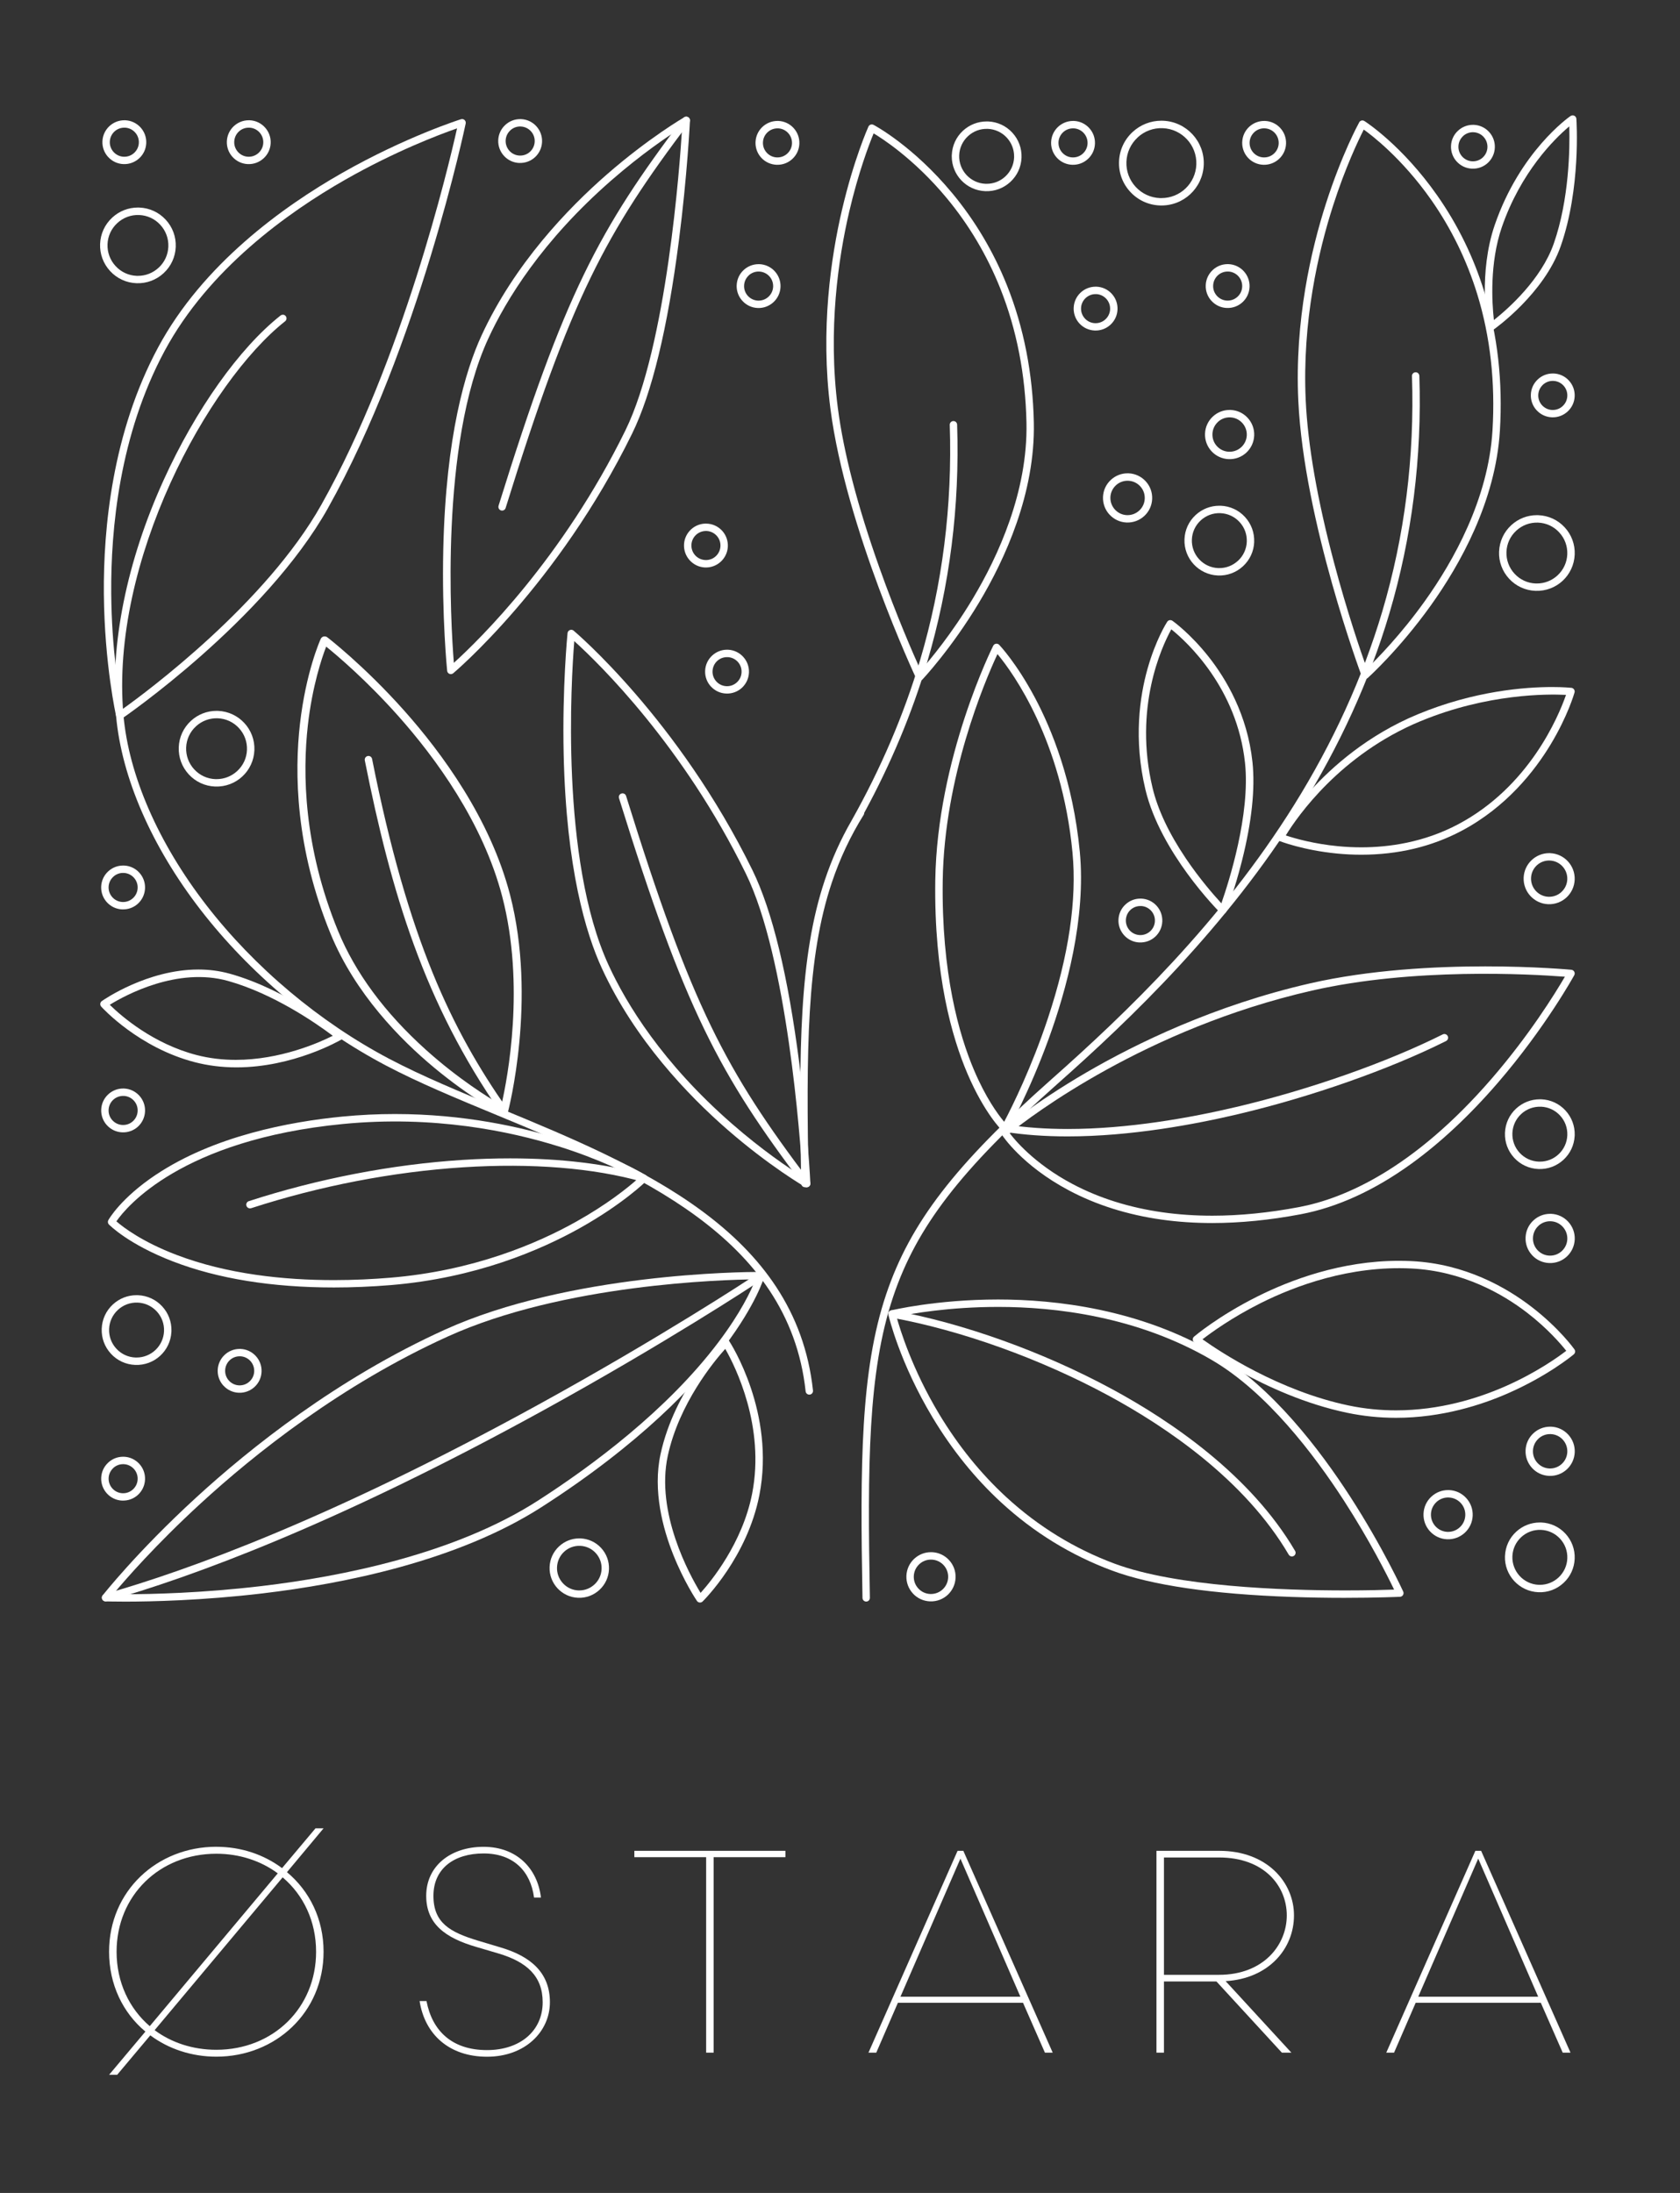 <svg viewBox="0 0 595.28 776.95" version="1.1" xmlns="http://www.w3.org/2000/svg" id="Ebene_1">
  
  <rect x="0" y="0" width="595.28" height="776.95" fill="#333333" stroke="none"/>
  
  <defs>
    <style>
      .st0 {
        fill: #fff;
      }
    </style>
  </defs>
  <g>
    <path d="M76.65,654.3c8.79,0,16.86,2.76,23.29,7.56l11.85-14.1h2.86l-12.97,15.53c7.97,6.64,12.97,16.55,12.97,28.19,0,21.55-17.06,37.18-38,37.18-8.79,0-16.96-2.76-23.39-7.56l-11.75,13.99h-2.86l12.87-15.32c-7.97-6.64-12.87-16.65-12.87-28.3,0-21.55,17.06-37.18,38-37.18ZM41.31,691.49c0,10.83,4.49,20.12,11.75,26.36l45.36-54.14c-5.92-4.39-13.48-6.95-21.76-6.95-20.12,0-35.35,14.81-35.35,34.73ZM100.15,665.13l-45.36,54.14c5.92,4.39,13.48,6.95,21.86,6.95,20.12,0,35.35-14.81,35.35-34.73,0-10.83-4.49-20.12-11.85-26.36Z" class="st0"></path>
    <path d="M151.12,708.96c2.04,10.62,9.09,17.37,21.45,17.37,11.65,0,19.72-6.74,19.72-16.96,0-9.3-5.72-14.3-15.63-17.26l-7.97-2.35c-10.83-3.17-17.67-8.07-17.67-18.08,0-10.52,8.58-17.37,20.33-17.37s19.1,7.66,20.33,17.98h-2.45c-1.23-9.4-7.36-15.63-17.88-15.63s-17.77,5.41-17.77,15.02,5.92,12.87,15.63,15.83l8.17,2.45c10.73,3.17,17.47,8.99,17.47,19.41s-8.79,19.31-22.27,19.31-22.07-7.97-23.9-19.72h2.45Z" class="st0"></path>
    <path d="M278.31,657.98h-25.44v69.26h-2.66v-69.26h-25.44v-2.25h53.53v2.25Z" class="st0"></path>
    <path d="M362.48,709.57h-44.33l-7.66,17.67h-2.76l31.57-71.51h2.04l31.67,71.51h-2.76l-7.76-17.67ZM319.06,707.42h42.5l-21.25-48.93-21.25,48.93Z" class="st0"></path>
    <path d="M434.29,701.91l23.29,25.33h-3.37l-23.19-25.23h-18.59v25.23h-2.66v-71.51h22.27c16.86,0,26.46,11.13,26.46,22.88s-8.89,22.37-24.21,23.29ZM431.94,699.66c15.83,0,24.01-10.62,24.01-21.04s-7.97-20.53-24.01-20.53h-19.51v41.58h19.51Z" class="st0"></path>
    <path d="M545.95,709.57h-44.33l-7.66,17.67h-2.76l31.57-71.51h2.04l31.67,71.51h-2.76l-7.76-17.67ZM502.53,707.42h42.5l-21.25-48.93-21.25,48.93Z" class="st0"></path>
  </g>
  <g>
    <path d="M100.37,111.51c-.05,0-.1,0-.16,0-.29,0-.58.1-.81.28-14.59,11.53-30.08,33.33-41.43,58.32-13.09,28.81-19.07,58.48-16.84,83.53,1.95,21.83,12.56,46.2,29.88,68.63,17.31,22.41,40.67,42.03,65.78,55.25,11.68,6.15,25.17,11.73,39.45,17.64,48.41,20.04,103.29,42.74,109.22,97.78.08.71.71,1.24,1.45,1.16.72-.08,1.24-.73,1.16-1.45-6.1-56.59-61.73-79.61-110.82-99.93-14.23-5.89-27.66-11.45-39.24-17.54-24.79-13.05-47.84-32.42-64.93-54.53-17.02-22.03-27.44-45.92-29.34-67.26-4.87-54.57,30.08-118.07,57.28-139.56.57-.45.66-1.28.22-1.84-.22-.27-.53-.45-.88-.49Z" class="st0"></path>
    <path d="M116.18,180.06c32.18-57.28,48.67-135.52,48.83-136.3.09-.45-.06-.93-.4-1.24-.24-.22-.56-.34-.88-.34-.13,0-.26.02-.39.06-.19.06-19.47,6.15-42.15,19.06-20.99,11.94-49.34,32.36-65.16,61.77-16.25,30.22-19.43,64.16-19.23,87.31.22,25.05,4.33,43.26,4.37,43.44.1.42.4.77.8.93.4.16.86.1,1.22-.14.5-.34,50.66-34.78,73-74.55ZM43.59,251.11l-.28.2-.06-.33c-1.1-5.69-3.68-21.04-3.84-40.69-.19-22.82,2.94-56.26,18.92-85.97,15.51-28.84,43.41-48.93,64.08-60.7,17.7-10.08,33.28-15.95,39.17-18.01l.37-.13-.09.38c-2.96,13.21-19.2,81.71-47.97,132.92-19.73,35.11-62.02,66.41-70.3,72.33Z" class="st0"></path>
    <path d="M180.72,317c-7-26.98-24.24-50.34-37.47-65.2-14.31-16.06-27.16-25.93-27.29-26.02-.37-.28-.85-.38-1.3-.27-.45.11-.83.43-1.02.85-.21.47-5.24,11.65-7.36,30.19-1.95,17.08-1.65,43.83,10.87,74.32,8.69,21.18,24.73,37.45,36.65,47.36,12.9,10.73,23.58,16.38,24.03,16.62.22.12.47.18.71.18.21,0,.42-.04.61-.13.43-.19.74-.56.86-1.01.1-.39,10.36-39.71.71-76.9ZM177.73,391.23l-.07.29-.25-.15c-4.11-2.37-14.92-9.02-26.5-19.44-14.56-13.1-25.04-27.28-31.14-42.14-12.26-29.88-12.58-56.07-10.69-72.79,1.59-14.04,5-24,6.39-27.63l.11-.28.23.19c3.9,3.16,14.16,11.87,25.36,24.45,13,14.61,29.94,37.57,36.8,63.97,8.16,31.45,1.88,64.22-.24,73.52Z" class="st0"></path>
    <path d="M287.14,419.26c0-.19-.95-19.43-3.92-42.51-4-31.11-9.59-54.14-16.6-68.45-26.3-53.61-63.01-84.57-63.37-84.87-.24-.2-.54-.3-.84-.3-.17,0-.34.03-.5.1-.45.18-.76.6-.81,1.08-.02.19-1.91,19.11-1.37,43.15.92,40.18,7.87,63.3,13.54,75.62,11.66,25.34,30.59,45.03,44.41,57.08,14.95,13.03,27.37,20.23,27.49,20.3.41.23.94.23,1.34-.02.41-.25.65-.7.63-1.18ZM284.02,416.68c-4.61-2.91-13.94-9.18-24.67-18.55-24.65-21.52-37.37-42.41-43.69-56.15-17.27-37.51-13.2-101.88-12.21-114.4l.03-.44.33.3c8.55,7.77,38.19,36.65,60.45,82.03,14.72,30.01,19.32,94.41,20.09,107.02l.03.42-.36-.23Z" class="st0"></path>
    <path d="M55.23,416.2c-12.42,8.29-16.67,15.76-16.84,16.08-.28.5-.2,1.14.21,1.55.28.28,6.96,7.04,22.69,13.09,15.91,6.12,35.1,9.22,57.03,9.22,6.55,0,13.32-.28,20.11-.84,30.03-2.48,53.04-12.36,67.06-20.21,15.22-8.53,23.21-16.36,23.54-16.69.29-.29.43-.68.38-1.09-.05-.4-.27-.76-.62-.97-.45-.28-11.32-6.82-30.1-12.7-13.88-4.35-34.32-8.95-58.73-8.95-6.01,0-12.25.28-18.7.91-18.78,1.83-45.47,6.89-66.03,20.61ZM39.53,432.7h0v.43-.43ZM197.8,406.1c14.33,4.49,24.23,9.51,27.83,11.46l.27.15-.23.21c-3.3,2.92-10.49,8.73-21.46,14.88-13.79,7.73-36.43,17.45-65.99,19.89-5.96.49-12.71.84-19.91.84-17.51,0-37.72-2.04-55.84-8.96-12.1-4.62-18.77-9.74-21.08-11.73l-.15-.13.11-.16c3.32-4.75,22.79-28.75,80.17-34.33,32.17-3.13,59.24,2.57,76.29,7.9Z" class="st0"></path>
    <path d="M269.58,450.63c-.08,0-.2,0-.37,0-5.89,0-67.57.49-111.68,20.51-38.06,17.27-68.97,41.93-88.19,59.57-20.9,19.18-32.84,34.37-32.96,34.52-.31.39-.37.91-.16,1.36.21.45.65.74,1.14.76.02,0,2.55.09,7,.09,8.99,0,27.26-.38,48.62-2.91,28.69-3.4,69.14-11.46,98.96-30.61,35.16-22.57,54.7-43.49,64.9-57.06,11.14-14.81,13.86-24.17,13.97-24.56.11-.39.03-.82-.21-1.14-.24-.32-.63-.52-1.04-.53ZM267.59,453.56c-1.46,3.69-5.08,11.44-12.99,21.92-18.26,24.2-44.92,43.93-64.07,56.23-29.39,18.87-69.41,26.84-97.8,30.21-21.03,2.49-38.93,2.9-48.31,2.9-1.51,0-2.79-.01-3.83-.02h-.46s.29-.36.29-.36c3.9-4.67,14.69-17.11,30.7-31.8,19.08-17.51,49.75-41.98,87.5-59.11,41.08-18.64,97.82-20.15,108.77-20.26h.32s-.12.3-.12.3Z" class="st0"></path>
    <path d="M531.17,195.4c-.14,3.58,1.12,6.99,3.55,9.63,2.43,2.63,5.74,4.16,9.32,4.3,7.46.29,13.63-5.47,13.93-12.87.14-3.58-1.12-7-3.55-9.63-2.43-2.63-5.74-4.16-9.32-4.3-.18,0-.36-.01-.54-.01-3.38,0-6.58,1.25-9.08,3.56-2.63,2.43-4.16,5.74-4.3,9.32ZM537.25,188.02c2.11-1.95,4.87-2.97,7.74-2.86,2.88.11,5.54,1.34,7.49,3.46,1.96,2.12,2.97,4.87,2.86,7.74-.11,2.88-1.35,5.55-3.47,7.51-2.01,1.85-4.57,2.85-7.28,2.85-.15,0-.3,0-.45,0-2.88-.11-5.54-1.34-7.49-3.46-1.96-2.12-2.97-4.87-2.86-7.74.11-2.88,1.34-5.54,3.46-7.49Z" class="st0"></path>
    <path d="M533.26,551.27c-.27,6.81,5.05,12.57,11.86,12.84,3.3.14,6.46-1.04,8.88-3.28,2.43-2.24,3.83-5.29,3.96-8.59.13-3.3-1.03-6.45-3.27-8.88-2.24-2.43-5.29-3.83-8.59-3.96-.16,0-.32,0-.48,0-3.13,0-6.09,1.16-8.39,3.28-2.43,2.24-3.83,5.29-3.96,8.59ZM546,542.02c2.6.1,5,1.21,6.77,3.12,1.77,1.91,2.68,4.39,2.58,6.99-.1,2.6-1.22,5.01-3.13,6.78-1.81,1.67-4.13,2.58-6.57,2.58-.14,0-.27,0-.41,0-5.36-.21-9.56-4.75-9.35-10.12.1-2.6,1.21-5,3.12-6.77,1.9-1.76,4.39-2.68,6.99-2.58Z" class="st0"></path>
    <path d="M533.26,401.33c-.13,3.3,1.03,6.45,3.27,8.88,2.24,2.43,5.29,3.83,8.59,3.96,3.29.14,6.46-1.04,8.88-3.28,2.37-2.19,3.77-5.16,3.95-8.37l.02-.43c.07-3.22-1.09-6.28-3.28-8.66-2.24-2.43-5.29-3.83-8.59-3.96-.16,0-.33,0-.49,0-3.12,0-6.08,1.16-8.39,3.28-2.43,2.24-3.83,5.29-3.96,8.59ZM546,392.09c2.6.1,5,1.21,6.77,3.12,1.77,1.91,2.68,4.39,2.58,6.99-.1,2.6-1.21,5-3.12,6.77-1.81,1.68-4.14,2.59-6.59,2.59-.13,0-.26,0-.4,0-2.6-.1-5-1.21-6.77-3.12-1.77-1.91-2.68-4.39-2.58-6.99.1-2.6,1.21-5,3.12-6.77,1.9-1.76,4.39-2.68,6.99-2.58Z" class="st0"></path>
    <path d="M251.91,243.23c1.41,1.53,3.33,2.41,5.4,2.49,4.33.17,7.9-3.17,8.07-7.46.17-4.28-3.18-7.9-7.46-8.07-.11,0-.21,0-.32,0-1.95,0-3.8.73-5.25,2.06-1.53,1.41-2.42,3.33-2.5,5.41-.08,2.07.65,4.06,2.06,5.58ZM257.82,232.81c1.37.05,2.64.64,3.58,1.65.93,1.01,1.42,2.32,1.36,3.7-.05,1.38-.64,2.66-1.66,3.59-.95.88-2.18,1.36-3.46,1.36-.07,0-.15,0-.22,0-1.37-.05-2.64-.64-3.58-1.65-.93-1.01-1.42-2.32-1.36-3.7.11-2.84,2.49-5.07,5.35-4.94Z" class="st0"></path>
    <path d="M184,57.73c4.33.17,7.9-3.17,8.07-7.46.08-2.07-.65-4.06-2.06-5.58-1.41-1.53-3.33-2.41-5.4-2.49-.11,0-.21,0-.31,0-1.96,0-3.82.73-5.27,2.07-1.53,1.41-2.41,3.33-2.49,5.4-.17,4.28,3.18,7.91,7.46,8.07ZM190.77,50v.43-.43s0,0,0,0ZM180.82,46.18c1.01-.93,2.32-1.43,3.7-1.36,1.37.05,2.64.64,3.58,1.65.93,1.01,1.42,2.32,1.36,3.7-.05,1.38-.65,2.66-1.66,3.6-.95.88-2.17,1.35-3.46,1.35-.08,0-.15,0-.23,0-2.84-.11-5.05-2.51-4.94-5.35.05-1.37.64-2.64,1.65-3.58Z" class="st0"></path>
    <path d="M516.2,57.27c1.41,1.53,3.33,2.41,5.4,2.49,4.32.17,7.9-3.17,8.07-7.46.17-4.28-3.18-7.91-7.46-8.07-.11,0-.21,0-.32,0-1.95,0-3.81.73-5.26,2.07-1.53,1.41-2.41,3.33-2.49,5.4-.08,2.07.65,4.06,2.06,5.58ZM518.41,48.21c1.01-.93,2.33-1.42,3.7-1.36,2.84.11,5.05,2.51,4.94,5.35-.05,1.38-.65,2.66-1.66,3.6-.95.88-2.17,1.35-3.45,1.35-.08,0-.15,0-.23,0-1.37-.05-2.64-.64-3.58-1.65-.93-1.01-1.42-2.32-1.36-3.7.05-1.37.64-2.64,1.65-3.58Z" class="st0"></path>
    <path d="M429.29,106.62c1.41,1.53,3.33,2.41,5.4,2.49,4.33.17,7.9-3.17,8.07-7.46.17-4.28-3.18-7.9-7.46-8.07-.11,0-.22,0-.32,0-1.95,0-3.81.72-5.25,2.06-1.53,1.41-2.42,3.33-2.5,5.41-.08,2.07.65,4.06,2.06,5.58ZM435.21,96.2c2.84.11,5.05,2.51,4.94,5.35-.05,1.38-.64,2.66-1.66,3.59-.95.88-2.18,1.36-3.47,1.36-.07,0-.15,0-.22,0-1.37-.05-2.64-.64-3.58-1.65-.93-1.01-1.42-2.32-1.36-3.7.11-2.84,2.49-5.06,5.35-4.94Z" class="st0"></path>
    <path d="M403.77,333.9c4.33.17,7.9-3.17,8.07-7.46.08-2.07-.65-4.06-2.06-5.58-1.41-1.53-3.33-2.41-5.4-2.49-.11,0-.21,0-.32,0-1.96,0-3.82.73-5.26,2.07-1.53,1.41-2.41,3.33-2.49,5.4-.17,4.28,3.18,7.91,7.46,8.07ZM404.28,320.99c1.37.05,2.64.64,3.58,1.65.93,1.01,1.42,2.32,1.36,3.7-.05,1.38-.64,2.66-1.66,3.59-.95.88-2.18,1.36-3.46,1.36-.08,0-.15,0-.23,0-2.84-.11-5.05-2.51-4.94-5.35.11-2.84,2.48-5.06,5.35-4.94Z" class="st0"></path>
    <path d="M544.49,145.36c1.41,1.53,3.33,2.41,5.4,2.49,2.07.08,4.06-.66,5.58-2.06,1.53-1.41,2.41-3.33,2.49-5.4.08-2.07-.65-4.06-2.06-5.58-1.41-1.53-3.33-2.41-5.4-2.49-.1,0-.21,0-.31,0-1.96,0-3.82.73-5.27,2.07-1.53,1.41-2.41,3.33-2.49,5.4-.08,2.07.65,4.06,2.06,5.58ZM546.71,136.31c1.01-.93,2.33-1.42,3.7-1.36,1.37.05,2.64.64,3.58,1.65.93,1.01,1.42,2.32,1.36,3.7-.05,1.37-.64,2.64-1.65,3.58-.96.89-2.19,1.37-3.48,1.37-.07,0-.15,0-.22,0-1.37-.05-2.64-.64-3.58-1.65-.93-1.01-1.42-2.32-1.36-3.7.05-1.37.64-2.64,1.65-3.58Z" class="st0"></path>
    <path d="M63.34,264.73c-.14,3.58,1.12,6.99,3.55,9.63,2.43,2.63,5.74,4.16,9.32,4.3,7.46.29,13.63-5.47,13.93-12.87.29-7.39-5.48-13.63-12.87-13.93-.18,0-.36-.01-.54-.01-3.38,0-6.59,1.25-9.09,3.56-2.63,2.43-4.16,5.74-4.3,9.32ZM69.42,257.34c2.11-1.95,4.88-2.97,7.74-2.86,2.87.11,5.53,1.34,7.49,3.46,1.96,2.12,2.97,4.87,2.86,7.74-.11,2.88-1.34,5.54-3.47,7.5-2.01,1.85-4.58,2.86-7.29,2.86-.15,0-.3,0-.44,0-2.88-.11-5.54-1.34-7.49-3.46-1.96-2.12-2.97-4.87-2.86-7.74.11-2.88,1.34-5.54,3.46-7.49Z" class="st0"></path>
    <path d="M62.27,87.47c.14-3.58-1.12-7-3.55-9.63-2.43-2.63-5.74-4.16-9.32-4.3-.18,0-.36-.01-.55-.01-3.38,0-6.58,1.25-9.08,3.56-2.63,2.43-4.16,5.74-4.3,9.32-.14,3.58,1.12,6.99,3.55,9.63,2.43,2.63,5.74,4.16,9.32,4.3,3.57.14,7.01-1.13,9.63-3.55,2.63-2.43,4.16-5.74,4.3-9.32ZM56.19,94.86c-2.01,1.86-4.59,2.87-7.31,2.87-.14,0-.29,0-.43,0-2.88-.11-5.54-1.34-7.49-3.46-1.96-2.12-2.97-4.87-2.86-7.74.11-2.88,1.34-5.54,3.46-7.49,2.11-1.95,4.87-2.98,7.74-2.86,2.88.11,5.54,1.34,7.49,3.46,1.96,2.12,2.97,4.87,2.86,7.74-.11,2.88-1.34,5.54-3.46,7.49Z" class="st0"></path>
    <path d="M48.88,458.87c-.17,0-.33,0-.5,0-3.12,0-6.08,1.16-8.38,3.28-2.43,2.24-3.83,5.29-3.96,8.59-.13,3.3,1.03,6.45,3.27,8.88,2.24,2.43,5.29,3.83,8.59,3.96,6.8.27,12.45-4.93,12.83-11.65l.02-.43c.07-3.22-1.09-6.29-3.28-8.66-2.24-2.43-5.29-3.83-8.59-3.96ZM48.4,480.96c-.13,0-.26,0-.39,0-2.6-.1-5-1.21-6.77-3.12-1.77-1.91-2.68-4.39-2.58-6.99.1-2.6,1.21-5,3.12-6.77,1.9-1.76,4.39-2.68,6.99-2.58,2.6.1,5,1.21,6.77,3.12,1.77,1.91,2.68,4.39,2.58,6.99-.21,5.24-4.53,9.35-9.73,9.35Z" class="st0"></path>
    <path d="M43.32,531.64c4.33.17,7.9-3.17,8.07-7.46.08-2.07-.65-4.06-2.06-5.58-1.41-1.53-3.33-2.41-5.4-2.49-.11,0-.21,0-.32,0-1.96,0-3.82.73-5.26,2.07-1.53,1.41-2.41,3.33-2.49,5.4-.17,4.28,3.18,7.91,7.46,8.07ZM50.09,523.91v.43-.43s0,0,0,0ZM40.13,520.1c1.01-.93,2.33-1.41,3.7-1.36,1.37.05,2.64.64,3.58,1.65.93,1.01,1.42,2.32,1.36,3.7-.05,1.38-.64,2.65-1.66,3.59-.96.88-2.18,1.36-3.46,1.36-.07,0-.15,0-.22,0-2.84-.11-5.05-2.51-4.94-5.35.05-1.37.64-2.64,1.65-3.58Z" class="st0"></path>
    <path d="M43.32,322.18c4.33.17,7.9-3.17,8.07-7.46.08-2.07-.65-4.06-2.06-5.58-1.41-1.53-3.33-2.41-5.4-2.49-.1,0-.2,0-.31,0-1.96,0-3.83.73-5.28,2.07-1.53,1.41-2.41,3.33-2.49,5.4-.17,4.28,3.18,7.91,7.46,8.07ZM50.09,314.45v.43-.43s0,0,0,0ZM40.13,310.63c1.01-.93,2.32-1.42,3.7-1.36,1.37.05,2.64.64,3.58,1.65.93,1.01,1.42,2.32,1.36,3.7-.05,1.38-.64,2.65-1.66,3.59-.96.88-2.18,1.36-3.47,1.36-.07,0-.15,0-.22,0-2.84-.11-5.05-2.51-4.94-5.35.05-1.37.64-2.64,1.65-3.58Z" class="st0"></path>
    <path d="M37.92,398.69c1.41,1.53,3.33,2.41,5.4,2.49,4.34.17,7.9-3.17,8.07-7.46.17-4.28-3.18-7.9-7.46-8.07-.11,0-.21,0-.32,0-1.95,0-3.81.73-5.25,2.06-1.53,1.41-2.42,3.33-2.5,5.41-.08,2.07.65,4.06,2.06,5.58ZM43.83,388.27c1.37.05,2.64.64,3.58,1.65s1.42,2.32,1.36,3.7c-.05,1.38-.64,2.66-1.66,3.6-.95.88-2.17,1.35-3.46,1.35-.08,0-.15,0-.23,0-1.37-.05-2.64-.64-3.58-1.65s-1.42-2.32-1.36-3.7c.11-2.84,2.49-5.05,5.35-4.94Z" class="st0"></path>
    <path d="M38.35,55.65c1.41,1.53,3.33,2.41,5.4,2.49,2.07.08,4.06-.66,5.58-2.06,1.53-1.41,2.41-3.33,2.49-5.4.17-4.28-3.18-7.9-7.46-8.07-.1,0-.21,0-.31,0-4.15,0-7.6,3.29-7.76,7.47-.08,2.07.65,4.06,2.06,5.58ZM44.26,45.23c2.84.11,5.05,2.51,4.94,5.35-.05,1.37-.64,2.64-1.65,3.58-.96.89-2.19,1.37-3.47,1.37-.07,0-.15,0-.23,0-1.37-.05-2.64-.64-3.58-1.65-.93-1.01-1.42-2.32-1.36-3.7.11-2.84,2.49-5.07,5.35-4.94Z" class="st0"></path>
    <path d="M82.44,55.65c1.41,1.53,3.33,2.41,5.4,2.49,2.08.08,4.06-.66,5.58-2.06,1.53-1.41,2.41-3.33,2.49-5.4.17-4.28-3.18-7.9-7.46-8.07-.1,0-.21,0-.31,0-4.15,0-7.6,3.29-7.76,7.47-.08,2.07.65,4.06,2.06,5.58ZM88.35,45.23c2.84.11,5.05,2.51,4.94,5.35-.05,1.37-.64,2.64-1.65,3.58-.96.89-2.19,1.37-3.47,1.37-.07,0-.15,0-.23,0-1.37-.05-2.64-.64-3.58-1.65-.93-1.01-1.42-2.32-1.36-3.7.11-2.84,2.48-5.07,5.35-4.94Z" class="st0"></path>
    <path d="M79.21,490.95c1.41,1.53,3.33,2.41,5.4,2.49,2.07.08,4.06-.66,5.58-2.06,1.53-1.41,2.41-3.33,2.49-5.4.17-4.28-3.18-7.9-7.46-8.07-.1,0-.21,0-.31,0-4.15,0-7.6,3.29-7.77,7.47-.08,2.07.65,4.06,2.06,5.58ZM84.92,480.52c.07,0,.14,0,.21,0,2.84.11,5.05,2.51,4.94,5.35-.05,1.37-.64,2.64-1.65,3.58-.96.89-2.19,1.37-3.48,1.37-.07,0-.14,0-.22,0-1.37-.05-2.64-.64-3.58-1.65-.93-1.01-1.42-2.32-1.36-3.7.11-2.77,2.37-4.95,5.14-4.95Z" class="st0"></path>
    <path d="M374.37,384.29c26.47-23.45,60.21-55.74,86.36-97.66,13.91-22.3,24.53-45.57,31.54-69.19,8.03-27.04,11.61-55.39,10.65-84.28-.01-.35-.16-.68-.41-.92-.24-.23-.56-.35-.89-.35-.02,0-.03,0-.05,0-.35.01-.68.16-.91.41-.24.26-.37.59-.35.94.95,28.61-2.59,56.68-10.54,83.45-6.95,23.39-17.46,46.45-31.25,68.54-25.98,41.63-59.54,73.75-85.87,97.08-34.3,30.38-50.19,51.06-58.66,76.28-9.11,27.12-9.23,60.19-8.38,107.54.01.71.6,1.29,1.31,1.29h.03c.72-.01,1.3-.61,1.28-1.34-.85-47.08-.73-79.94,8.25-106.66,8.31-24.74,24-45.1,57.92-75.15Z" class="st0"></path>
    <path d="M481.6,43.37c-.25.45-6.12,11.17-11.76,28.71-5.21,16.21-11.14,41.48-9.81,69.85,2,42.69,22.3,97.21,22.51,97.75.15.41.49.71.92.81.42.1.87-.01,1.19-.3.11-.1,11.14-10.04,22.29-25.62,10.35-14.46,23-36.93,24.52-61.93,1.06-17.37-.8-33.94-5.53-49.26-3.78-12.26-9.4-23.75-16.69-34.15-12.43-17.72-25.25-26-25.79-26.35-.21-.14-.46-.21-.71-.21-.11,0-.22.01-.32.04-.35.09-.65.32-.83.64ZM483.11,46.13l.11-.22.21.15c2.12,1.51,13.23,9.8,23.74,24.82,7.11,10.17,12.59,21.4,16.28,33.39,4.61,14.99,6.42,31.22,5.39,48.23-1.48,24.34-13.87,46.34-24,60.5-8.54,11.95-17.03,20.54-20.28,23.68l-.24.23-.11-.32c-1.91-5.33-6.84-19.64-11.53-37.31-5.91-22.25-9.28-41.59-10.02-57.48-1.31-27.94,4.53-52.86,9.66-68.84,4.38-13.66,9.02-23.31,10.8-26.83Z" class="st0"></path>
    <path d="M306.18,288.19l.07-.25c9.43-17.37,16.91-35.27,22.24-53.21,8.03-27.04,11.61-55.39,10.65-84.28-.01-.35-.16-.68-.41-.92-.24-.23-.56-.35-.89-.35-.02,0-.03,0-.05,0-.35.01-.68.16-.91.41-.24.26-.37.59-.35.94.95,28.61-2.59,56.68-10.54,83.45-5.71,19.22-13.89,38.34-24.31,56.84-3.85,6.7-6.93,13.56-9.41,20.97-9.11,27.12-9.23,60.19-8.38,107.54.01.71.6,1.29,1.31,1.29.37,0,.7-.15.94-.4.24-.25.37-.58.37-.93-.85-47.08-.73-79.94,8.25-106.66,2.86-8.51,6.56-16.38,11.34-24.06.03-.13.07-.26.11-.38Z" class="st0"></path>
    <path d="M307.71,44.86c-.21.47-5.19,11.64-9.38,29.58-3.87,16.58-7.71,42.25-4.08,70.41,5.46,42.3,30.16,95.06,30.41,95.59.18.39.55.67.98.74.1.02.21.02.32.01.32-.03.62-.17.84-.4.1-.11,10.31-10.96,20.13-27.36,9.14-15.25,19.91-38.69,19.39-63.72-.36-17.39-3.57-33.76-9.53-48.64-4.77-11.92-11.3-22.91-19.42-32.68-13.84-16.65-27.29-23.86-27.85-24.16-.19-.1-.4-.15-.61-.15-.14,0-.29.02-.42.07-.34.12-.62.37-.77.7ZM309.45,47.49l.1-.23.22.13c2.24,1.33,13.99,8.68,25.69,22.8,7.92,9.55,14.29,20.3,18.95,31.95,5.82,14.56,8.95,30.59,9.3,47.63.51,24.38-10.04,47.31-18.98,62.25-7.54,12.61-15.3,21.86-18.28,25.26l-.22.25-.14-.31c-2.33-5.16-8.42-19.02-14.54-36.24-7.7-21.69-12.64-40.69-14.68-56.47-3.58-27.74.21-53.05,4.01-69.4,3.25-13.97,7.08-23.97,8.58-27.62Z" class="st0"></path>
    <path d="M396.51,57.19c-.16,4.01,1.25,7.83,3.98,10.78,2.72,2.95,6.43,4.66,10.44,4.82,8.36.33,15.27-6.13,15.6-14.41.33-8.27-6.14-15.27-14.41-15.6-.2,0-.4-.01-.6-.01-3.79,0-7.39,1.4-10.19,3.99-2.95,2.72-4.66,6.43-4.82,10.44ZM425.21,58.11v.43-.43s0,0,0,0ZM403.1,48.69c2.42-2.24,5.61-3.42,8.9-3.28,6.83.27,12.16,6.04,11.9,12.87-.26,6.68-5.7,11.9-12.38,11.9-.16,0-.33,0-.5,0-3.31-.13-6.36-1.54-8.61-3.97-2.25-2.43-3.41-5.59-3.28-8.9.13-3.31,1.54-6.36,3.98-8.61Z" class="st0"></path>
    <path d="M357.22,400.33c.07-.13,7.48-13.39,14.32-32.17,6.29-17.29,13.32-42.83,11.07-66.37-2.39-24.97-10-43.54-15.97-54.73-6.49-12.17-12.35-18.34-12.59-18.6-.25-.26-.59-.4-.95-.4-.06,0-.13,0-.19.01-.42.06-.78.33-.98.71-.2.39-19.9,39.79-20.53,83.15-.48,33.49,5.95,55.76,11.44,68.55,5.99,13.97,12.07,19.91,12.32,20.16.29.28.69.41,1.1.35.4-.06.75-.3.95-.66ZM355.96,397.15l-.15.29-.21-.25c-2.14-2.58-6.33-8.33-10.43-17.96-5.34-12.53-11.61-34.38-11.13-67.26.53-36.77,14.87-70.47,19.25-79.92l.15-.31.22.27c5.22,6.34,22.54,30.14,26.36,70.05,1.6,16.71-1.32,36.44-8.69,58.65-5.81,17.52-12.68,31.33-15.37,36.45Z" class="st0"></path>
    <path d="M434.53,322.95c.03-.08,2.93-7.62,5.53-17.94,3.48-13.8,4.73-25.58,3.73-35.01-1.79-16.81-9.39-29.52-15.45-37.21-6.57-8.34-12.65-12.67-12.9-12.85-.22-.16-.49-.24-.76-.24-.08,0-.17,0-.25.02-.35.07-.66.28-.85.57-.16.25-4.07,6.33-7,16.76-2.69,9.58-5,24.78-.71,42.73,5.32,22.27,25.65,42.75,26.51,43.61.31.31.77.45,1.2.35.44-.09.79-.4.95-.81ZM432.91,319.7l-.12.34-.25-.27c-2.52-2.74-7.48-8.41-12.35-15.63-5.99-8.89-9.95-17.28-11.79-24.96-6.8-28.44,3.27-50.05,6.51-55.99l.12-.23.2.16c5.37,4.35,23.09,20.61,25.92,47.16,1.95,18.33-5.83,42.46-8.26,49.41Z" class="st0"></path>
    <path d="M529.64,79.7c-5.81,16.87-2.73,35.54-2.6,36.33.08.45.37.82.79.99.41.17.9.12,1.26-.14.73-.52,18.03-12.84,23.93-29.69,7.14-20.4,5.61-44.1,5.54-45.1-.03-.47-.32-.89-.74-1.09-.18-.09-.37-.13-.57-.13-.26,0-.52.08-.75.23-.73.5-17.93,12.64-26.86,38.6ZM555.71,45.07l.35-.29v.45c.19,7.11,0,25.34-5.51,41.08-4.44,12.69-16.09,22.99-20.9,26.83l-.31.25-.04-.39c-.61-5.52-1.54-19.74,2.83-32.46,6.76-19.66,18.74-31.36,23.58-35.48Z" class="st0"></path>
    <path d="M464.56,279.9c-8.07,8.87-11.87,15.87-12.03,16.17-.18.33-.21.72-.08,1.07.13.35.4.63.75.77.34.13,8.47,3.31,20.54,4.49,2.85.28,5.74.42,8.59.42,13,0,24.96-2.85,35.55-8.46,15.92-8.43,25.95-21.3,31.56-30.6,6.08-10.08,8.37-18.07,8.47-18.41.11-.37.04-.77-.18-1.09-.22-.32-.56-.53-.95-.57-.31-.03-2.77-.28-6.84-.28-9.43,0-27.52,1.32-47.63,9.68-17.75,7.37-30.33,18.65-37.76,26.8ZM503.32,255.52c23.73-9.86,45.25-9.64,51.28-9.34h.29s-.1.29-.1.29c-2.57,7.31-12.9,32.22-38.14,45.58-12.05,6.38-24.38,8.15-34.33,8.15-2.98,0-5.75-.16-8.24-.4-8.49-.82-15.06-2.69-18.22-3.73l-.26-.09.14-.23c3.98-6.45,19.16-28.43,47.56-40.23Z" class="st0"></path>
    <path d="M384.96,379.95c-18.82,10.96-29.69,20.18-29.79,20.27-.5.42-.61,1.16-.25,1.71.29.44,7.18,10.98,23.79,19.8,9.71,5.16,20.73,8.64,32.77,10.35,5.76.82,11.84,1.23,18.08,1.23,9.92,0,20.47-1.05,31.34-3.11,12.93-2.45,26.08-8.45,39.09-17.83,10.36-7.47,20.66-17.09,30.61-28.59,16.95-19.61,27.11-38.08,27.21-38.27.21-.39.21-.85,0-1.24-.21-.39-.59-.65-1.03-.69-.25-.02-12.81-1.2-30.51-1.2s-41.01,1.2-62.03,6.01c-34.12,7.81-61.95,21.47-79.28,31.56ZM356.02,401.44v-.43s0,0,0,0v.43ZM554.15,346l.35.03-.18.3c-3.28,5.6-12.35,20.3-25.71,35.75-27.88,32.25-52.48,42.57-68.2,45.56-10.76,2.04-21.08,3.07-30.85,3.07-6.08,0-11.94-.4-17.56-1.19-11.72-1.65-22.44-5.01-31.88-9.99-13.92-7.35-20.94-16.18-22.21-17.87l-.13-.17.16-.13c7.53-6.05,48.09-36.94,106.88-50.39,35.84-8.2,77.43-5.86,89.33-4.95Z" class="st0"></path>
    <path d="M422.63,474.59c0,.4.2.77.51,1.01.24.19,24.6,18.75,54.21,24.94,5.64,1.18,11.46,1.78,17.31,1.78,16.38,0,30.55-4.69,39.55-8.63,14.32-6.26,23.07-13.55,23.44-13.86.52-.44.62-1.21.22-1.77-.21-.3-5.36-7.47-15.08-14.97-8.96-6.92-23.64-15.36-42.62-16.29-1.5-.07-2.99-.11-4.46-.11-20.47,0-38.46,6.77-50.26,12.69-13.72,6.87-22.02,13.89-22.36,14.18-.3.26-.47.63-.46,1.03ZM426.32,474.33c2.7-2.09,10.1-7.5,20.38-12.65,12.35-6.18,31.64-13.32,53.34-12.27,18.27.89,32.42,9.02,41.07,15.68,7.27,5.59,12.02,11.17,13.73,13.32l.14.17-.18.13c-2.83,2.17-10.61,7.72-21.65,12.55-9.55,4.18-23.05,8.41-38.5,8.41-5.38,0-11-.51-16.78-1.72-24.68-5.16-45.7-19.13-51.55-23.29l-.24-.17.23-.18Z" class="st0"></path>
    <path d="M258.31,475.01c-.22-.33-.57-.55-.96-.59-.05,0-.09,0-.14,0-.35,0-.68.14-.93.38-.7.7-17.27,17.47-22.23,40.41-2.8,12.96.86,26.42,4.43,35.42,3.84,9.7,8.28,16.29,8.47,16.56.22.32.57.53.96.57.4.04.77-.1,1.05-.37.64-.63,15.84-15.79,20.12-37.72,5.68-29.07-10.1-53.63-10.77-54.66ZM266.51,529.17c-3.44,17.62-14.7,31.21-18.07,34.95l-.2.22-.15-.25c-3.79-6.24-15.83-28.16-11.47-48.32,4.02-18.57,16.45-33.51,20.16-37.65l.2-.22.15.26c3.38,5.95,14.03,27.21,9.38,51.01Z" class="st0"></path>
    <path d="M81.52,345c-3.78-1.06-7.57-1.51-11.24-1.51-18,0-33.43,10.64-34.2,11.18-.31.22-.51.55-.55.93-.04.37.08.75.33,1.03.53.59,13.33,14.53,33.1,19.68,4.71,1.23,9.7,1.85,14.83,1.85,20.1,0,36.51-9.47,37.2-9.87.37-.22.61-.6.65-1.03s-.15-.85-.48-1.12c-.77-.63-19.11-15.38-39.63-21.14ZM117.6,367.12c-4.6,2.3-18.29,8.38-34.08,8.38-4.52,0-9.2-.5-13.9-1.72-15.32-3.99-26.46-13.64-30.53-17.6l-.2-.19.24-.15c5.25-3.22,23.76-13.34,41.68-8.3,16.11,4.52,31.12,14.95,36.83,19.22l.28.21-.31.16Z" class="st0"></path>
    <path d="M430.91,479.7c-27.11-15.95-56.97-19.3-77.25-19.3-21.91,0-37.75,3.82-37.9,3.86-.69.17-1.13.87-.97,1.57.16.69,4.01,17.01,15.7,36.44,6.87,11.43,15.03,21.53,24.26,30.03,11.54,10.63,24.78,18.77,39.36,24.17,13.98,5.18,35.39,8.32,63.65,9.31,5.96.21,12.17.32,18.47.32,11.83,0,19.76-.37,19.84-.37.44-.02.83-.25,1.06-.63.23-.37.25-.83.07-1.23-.07-.15-7.13-15.59-18.78-33.62-10.76-16.65-27.74-38.93-47.5-50.56ZM493.96,563.19h-.33c-2.92.11-8.97.28-16.83.28-22.52,0-59.95-1.35-81.78-9.45-14.24-5.28-27.17-13.22-38.45-23.6-9.04-8.31-17.03-18.21-23.78-29.4-9.61-15.95-13.95-30.26-15.05-34.27l-.06-.22.23-.05c4.93-1.04,18.29-3.45,35.76-3.45h.09c19.93,0,49.26,3.3,75.83,18.93,19.31,11.36,36,33.29,46.6,49.68,9.07,14.02,15.36,26.52,17.64,31.24l.15.3Z" class="st0"></path>
    <path d="M549.28,302.26c-.12,0-.24,0-.36,0-4.83,0-8.85,3.83-9.04,8.69-.2,4.98,3.7,9.2,8.68,9.4,5.02.2,9.2-3.69,9.4-8.68.2-4.99-3.7-9.2-8.68-9.4ZM553.28,316.02c-1.19,1.1-2.73,1.7-4.34,1.7-.09,0-.18,0-.27,0-3.54-.14-6.3-3.13-6.17-6.67.14-3.55,3.1-6.32,6.67-6.17,3.54.14,6.31,3.13,6.17,6.67-.07,1.72-.8,3.3-2.07,4.47Z" class="st0"></path>
    <path d="M542.86,444.69c1.58,1.71,3.73,2.7,6.06,2.79,4.84.2,8.86-3.56,9.06-8.37.09-2.32-.73-4.55-2.31-6.26-1.58-1.71-3.73-2.71-6.06-2.8-.12,0-.24,0-.35,0-2.2,0-4.28.82-5.91,2.32-1.71,1.58-2.7,3.73-2.79,6.06-.09,2.33.73,4.55,2.31,6.26ZM556.66,438.84v.43-.43s0,0,0,0ZM545.12,434.29c1.19-1.1,2.75-1.68,4.38-1.61,1.62.06,3.13.76,4.23,1.96,1.11,1.2,1.68,2.75,1.62,4.37-.06,1.62-.76,3.13-1.95,4.23-1.14,1.05-2.59,1.62-4.13,1.62-.08,0-.17,0-.25,0-1.63-.06-3.13-.76-4.23-1.95-1.11-1.2-1.68-2.75-1.61-4.38.06-1.63.76-3.13,1.95-4.23Z" class="st0"></path>
    <path d="M506.71,542.55c1.58,1.71,3.73,2.71,6.06,2.8,2.32.09,4.56-.74,6.26-2.31,1.71-1.58,2.7-3.73,2.79-6.06.09-2.33-.73-4.55-2.31-6.26-1.58-1.71-3.73-2.7-6.06-2.8-.12,0-.24,0-.35,0-2.2,0-4.28.82-5.91,2.32-1.71,1.58-2.7,3.73-2.79,6.06-.09,2.32.73,4.55,2.31,6.26ZM508.98,532.16c1.19-1.1,2.75-1.68,4.38-1.61,1.62.06,3.13.76,4.23,1.95,1.11,1.2,1.68,2.75,1.61,4.38-.06,1.63-.76,3.13-1.95,4.23-1.14,1.05-2.6,1.62-4.13,1.62-.08,0-.16,0-.24,0-3.36-.13-5.98-2.97-5.85-6.33.06-1.63.76-3.13,1.95-4.23Z" class="st0"></path>
    <path d="M542.86,520.1c1.58,1.71,3.73,2.7,6.06,2.79,4.84.19,8.86-3.56,9.06-8.37.09-2.32-.73-4.55-2.31-6.26-1.58-1.71-3.73-2.71-6.06-2.8-.12,0-.23,0-.35,0-2.2,0-4.29.82-5.91,2.32-1.71,1.58-2.7,3.73-2.79,6.06-.09,2.33.73,4.55,2.31,6.26ZM556.66,514.25v.43-.43s0,0,0,0ZM545.12,509.7c1.19-1.1,2.75-1.68,4.38-1.61,3.36.13,5.98,2.97,5.85,6.33-.13,3.28-2.84,5.85-6.09,5.85-.08,0-.16,0-.24,0-1.63-.06-3.13-.76-4.23-1.95-1.11-1.2-1.68-2.75-1.61-4.38.06-1.63.76-3.13,1.95-4.23Z" class="st0"></path>
    <path d="M444.39,192.02c.13-3.3-1.03-6.45-3.27-8.88-2.24-2.43-5.29-3.83-8.59-3.96-.16,0-.32,0-.48,0-3.13,0-6.09,1.16-8.39,3.28-2.43,2.24-3.83,5.29-3.96,8.59-.27,6.81,5.05,12.57,11.86,12.84,3.3.13,6.46-1.04,8.88-3.28,2.43-2.24,3.83-5.29,3.96-8.59ZM438.64,198.69c-1.81,1.67-4.13,2.58-6.57,2.58-.14,0-.27,0-.41,0-2.59-.1-5-1.21-6.76-3.12-1.77-1.91-2.68-4.4-2.58-6.99.1-2.6,1.21-5,3.12-6.77,1.9-1.76,4.4-2.69,6.99-2.58,2.6.1,5,1.21,6.77,3.12,1.77,1.91,2.68,4.39,2.58,6.99-.1,2.6-1.22,5.01-3.13,6.78Z" class="st0"></path>
    <path d="M393.14,182.32c1.58,1.71,3.73,2.71,6.06,2.8,2.31.09,4.56-.74,6.26-2.31,1.71-1.58,2.7-3.73,2.79-6.06.09-2.33-.73-4.55-2.31-6.26s-3.73-2.7-6.06-2.8c-.12,0-.24,0-.35,0-2.2,0-4.28.82-5.91,2.32-1.71,1.58-2.7,3.73-2.79,6.06-.09,2.32.73,4.55,2.31,6.26ZM395.4,171.94c1.19-1.1,2.75-1.68,4.38-1.61,1.63.06,3.13.76,4.23,1.95,1.11,1.2,1.68,2.75,1.61,4.38-.06,1.63-.76,3.13-1.95,4.23-1.14,1.05-2.6,1.62-4.13,1.62-.08,0-.16,0-.24,0-1.62-.06-3.13-.76-4.23-1.96-1.11-1.2-1.68-2.75-1.62-4.37.06-1.62.76-3.13,1.95-4.23Z" class="st0"></path>
    <path d="M429.28,159.87c1.58,1.71,3.73,2.7,6.06,2.8,4.87.19,8.87-3.56,9.06-8.37.09-2.32-.73-4.55-2.31-6.26-1.58-1.71-3.73-2.71-6.06-2.8-.12,0-.23,0-.35,0-2.2,0-4.29.82-5.91,2.32-1.71,1.58-2.7,3.73-2.79,6.06-.09,2.33.73,4.55,2.31,6.26ZM431.55,149.48c1.19-1.1,2.76-1.68,4.38-1.61,1.62.06,3.13.76,4.23,1.96,1.11,1.2,1.68,2.75,1.62,4.37-.13,3.28-2.84,5.85-6.09,5.85-.08,0-.16,0-.24,0-1.63-.06-3.13-.76-4.23-1.95-1.11-1.2-1.68-2.75-1.61-4.38.06-1.63.76-3.13,1.95-4.23Z" class="st0"></path>
    <path d="M323.47,564.56c1.58,1.71,3.73,2.7,6.06,2.79,4.85.19,8.87-3.56,9.06-8.37.09-2.33-.73-4.55-2.31-6.26-1.58-1.71-3.73-2.7-6.06-2.8-.12,0-.24,0-.35,0-2.2,0-4.28.82-5.91,2.32-1.71,1.58-2.7,3.73-2.79,6.06-.09,2.33.73,4.55,2.31,6.26ZM325.74,554.17c1.19-1.1,2.75-1.68,4.38-1.61,1.62.06,3.13.76,4.23,1.95,1.11,1.2,1.68,2.75,1.61,4.38-.13,3.28-2.84,5.85-6.09,5.85-.08,0-.16,0-.24,0-1.63-.06-3.13-.76-4.23-1.95-1.11-1.2-1.68-2.75-1.61-4.38.06-1.63.76-3.13,1.95-4.23Z" class="st0"></path>
    <path d="M215.78,555.98c.11-2.81-.88-5.49-2.79-7.56-1.91-2.07-4.51-3.26-7.31-3.38-.14,0-.28,0-.43,0-2.65,0-5.17.99-7.13,2.8-2.07,1.91-3.27,4.51-3.38,7.31-.23,5.8,4.3,10.71,10.1,10.93,2.81.12,5.5-.89,7.56-2.79,2.07-1.91,3.27-4.51,3.38-7.32ZM210.62,561.37c-1.47,1.36-3.36,2.1-5.34,2.1-.11,0-.22,0-.33,0-2.11-.08-4.06-.98-5.49-2.54-1.43-1.55-2.18-3.57-2.09-5.67.17-4.36,3.81-7.76,8.21-7.58,2.11.08,4.06.98,5.49,2.53,1.43,1.55,2.18,3.57,2.09,5.67-.08,2.11-.98,4.06-2.53,5.49Z" class="st0"></path>
    <path d="M179.83,393.73c.06-.35-.02-.69-.22-.98-19.4-27.77-34.95-59.47-47.77-123.87-.07-.34-.27-.64-.56-.84-.22-.15-.47-.22-.72-.22-.09,0-.17,0-.26.03-.34.07-.64.27-.84.56-.19.29-.26.64-.2.98,9.34,46.9,21.11,86.09,48.19,124.87.4.57,1.25.73,1.83.32.29-.2.48-.5.54-.85Z" class="st0"></path>
    <path d="M219.33,282.77c23.3,74.96,35.52,97.78,65.45,137.35.25.33.63.52,1.05.52.29,0,.56-.09.79-.27.28-.21.46-.52.51-.87.05-.35-.04-.69-.25-.97-29.72-39.28-41.86-61.97-65.04-136.54-.1-.33-.33-.61-.64-.77-.19-.1-.4-.15-.61-.15-.13,0-.26.02-.39.06-.69.21-1.08.95-.86,1.64Z" class="st0"></path>
    <path d="M243.84,41.53c-.21-.13-.44-.19-.68-.19s-.46.06-.65.17c-.12.07-12.55,7.27-27.49,20.3-13.82,12.05-32.74,31.74-44.41,57.08-5.67,12.32-12.62,35.44-13.54,75.62-.55,24.04,1.35,42.96,1.37,43.15.05.48.36.9.81,1.08.45.18.96.1,1.34-.21.37-.31,37.07-31.26,63.37-84.87,7.02-14.3,12.6-37.33,16.6-68.45,2.97-23.08,3.91-42.32,3.92-42.51.02-.48-.22-.93-.63-1.18ZM241.68,45.49c-.77,12.61-5.37,77.01-20.09,107.02-22.26,45.38-51.9,74.26-60.45,82.03l-.33.3-.03-.44c-.99-12.52-5.06-76.89,12.21-114.4,6.32-13.74,19.04-34.64,43.69-56.15,10.73-9.36,20.06-15.64,24.67-18.55l.36-.23-.03.42Z" class="st0"></path>
    <path d="M242.37,193.58c.08,2.07.97,3.99,2.5,5.41,1.53,1.41,3.5,2.14,5.57,2.06,4.28-.17,7.63-3.79,7.46-8.07-.17-4.19-3.58-7.47-7.76-7.47-.1,0-.21,0-.31,0-2.07.08-3.99.97-5.4,2.49-1.41,1.53-2.14,3.51-2.06,5.58ZM246.35,189.78c.93-1.01,2.2-1.6,3.58-1.65,1.37-.06,2.68.42,3.69,1.35,1.02.94,1.61,2.21,1.66,3.59.05,1.37-.43,2.68-1.36,3.7-.93,1.01-2.2,1.6-3.58,1.65-.07,0-.14,0-.21,0-2.77,0-5.03-2.17-5.14-4.95-.05-1.37.43-2.69,1.36-3.7Z" class="st0"></path>
    <path d="M176.66,179.2c-.21.69.17,1.43.86,1.64.34.1.69.07,1-.09.31-.16.54-.44.64-.77,23.18-74.57,35.32-97.26,65.04-136.54.21-.28.3-.62.25-.97-.05-.35-.23-.65-.51-.87-.23-.17-.5-.27-.79-.27-.42,0-.8.19-1.05.52-29.93,39.56-42.15,62.39-65.45,137.34Z" class="st0"></path>
    <path d="M267.64,454.91c.6-.4.77-1.21.37-1.82-.25-.38-.67-.59-1.1-.59-.25,0-.5.07-.72.22-.31.21-31.8,20.96-75.46,44.95-73.11,40.18-123.92,58.67-153.68,67.11-.7.2-1.1.92-.9,1.62.19.68.93,1.1,1.62.9,29.89-8.47,80.92-27.04,154.25-67.35,43.86-24.11,75.3-44.84,75.61-45.05Z" class="st0"></path>
    <path d="M229.25,416.82c-.17-.31-.45-.53-.79-.62-13.51-3.84-29.78-5.8-47.71-5.8-5.48,0-11.12.18-16.88.55-25.01,1.6-51.19,6.65-75.71,14.61-.33.11-.6.34-.76.65s-.19.67-.08,1c.18.54.68.91,1.25.91.14,0,.27-.02.41-.06,24.31-7.89,50.27-12.9,75.07-14.49,24.32-1.56,46.35.22,63.7,5.16.7.2,1.42-.21,1.62-.9.1-.34.05-.69-.12-1Z" class="st0"></path>
    <path d="M354.78,399.48c-.11.71.37,1.39,1.09,1.5,6.85,1.09,14.4,1.64,22.43,1.64,22.37,0,45.21-4.29,60.43-7.89,25.96-6.14,53.49-15.82,73.65-25.9.31-.16.55-.43.66-.76.11-.33.09-.69-.07-1-.16-.31-.43-.55-.76-.66-.33-.11-.69-.09-1,.07-19.99,9.99-47.31,19.6-73.08,25.69-16.43,3.88-38.37,7.82-59.81,7.82-7.49,0-14.92-.48-22.03-1.61-.07-.01-.14-.02-.21-.02-.27,0-.54.09-.77.25-.28.21-.47.51-.52.86Z" class="st0"></path>
    <path d="M394.04,492.16c-24.38-13.19-52.71-23.37-77.74-27.92-.08-.01-.16-.02-.24-.02-.26,0-.52.08-.74.23-.29.2-.48.5-.54.84-.06.34.01.69.21.98.2.29.5.48.84.54,24.76,4.5,52.81,14.58,76.96,27.64,20.57,11.13,48.35,29.94,63.84,56.34.23.4.67.65,1.13.65.23,0,.46-.06.66-.18.3-.18.52-.46.61-.8.09-.34.04-.69-.14-.99-15.8-26.92-43.99-46.03-64.86-57.32Z" class="st0"></path>
    <path d="M337.24,54.89c0,.17,0,.33,0,.49,0,6.66,5.22,12.08,11.88,12.35,3.3.13,6.45-1.03,8.88-3.27,2.43-2.24,3.83-5.29,3.96-8.59.13-3.3-1.03-6.45-3.27-8.88-2.24-2.43-5.29-3.83-8.59-3.96-.17,0-.33,0-.5,0-3.12,0-6.07,1.16-8.38,3.28-2.43,2.24-3.83,5.29-3.96,8.59ZM349.97,45.65c2.6.1,5,1.21,6.77,3.12,1.67,1.81,2.59,4.15,2.59,6.6,0,.13,0,.26,0,.39-.1,2.6-1.21,5-3.12,6.77-1.81,1.68-4.14,2.59-6.6,2.59-.13,0-.26,0-.39,0-5.36-.21-9.56-4.75-9.35-10.11.1-2.6,1.21-5,3.12-6.77,1.91-1.77,4.4-2.69,6.99-2.58Z" class="st0"></path>
    <path d="M267.7,50.62c0,4.19,3.28,7.6,7.47,7.76,2.08.08,4.06-.65,5.58-2.06,1.53-1.41,2.41-3.33,2.49-5.4.08-2.07-.65-4.05-2.06-5.58-1.41-1.53-3.33-2.41-5.4-2.49-.1,0-.21,0-.31,0-4.15,0-7.6,3.29-7.76,7.47,0,.1,0,.21,0,.31ZM275.44,57.08h-.43.43s0,0,0,0ZM275.68,45.47c1.37.05,2.64.64,3.58,1.65.88.96,1.37,2.19,1.37,3.49,0,.07,0,.14,0,.21-.05,1.37-.64,2.64-1.65,3.58-.96.89-2.19,1.37-3.49,1.37-.07,0-.14,0-.21,0-1.38-.05-2.65-.64-3.59-1.66-.93-1.01-1.41-2.32-1.35-3.69.11-2.84,2.51-5.05,5.35-4.94Z" class="st0"></path>
    <path d="M372.44,50.62c0,4.19,3.28,7.6,7.47,7.76,2.07.08,4.06-.65,5.58-2.06,1.53-1.41,2.41-3.33,2.49-5.4.08-2.08-.65-4.06-2.06-5.58-1.41-1.53-3.33-2.41-5.4-2.49-.1,0-.21,0-.31,0-4.15,0-7.6,3.29-7.76,7.47,0,.1,0,.21,0,.31ZM380.41,45.47c1.37.05,2.64.64,3.58,1.65.88.96,1.37,2.19,1.37,3.49,0,.07,0,.14,0,.21-.05,1.37-.64,2.64-1.65,3.58-.96.89-2.19,1.37-3.49,1.37-.07,0-.14,0-.21,0-1.38-.05-2.65-.64-3.59-1.66-.93-1.01-1.41-2.32-1.36-3.69.11-2.84,2.51-5.06,5.35-4.94Z" class="st0"></path>
    <path d="M380.43,109.34c0,4.19,3.28,7.6,7.47,7.76,2.07.08,4.06-.65,5.58-2.06,1.53-1.41,2.41-3.33,2.49-5.4.08-2.08-.65-4.06-2.06-5.58-1.41-1.53-3.33-2.41-5.4-2.49-.1,0-.21,0-.31,0-4.15,0-7.6,3.29-7.76,7.47,0,.1,0,.21,0,.31ZM388.4,104.2c1.37.05,2.64.64,3.58,1.65.88.96,1.37,2.19,1.37,3.49,0,.07,0,.14,0,.21-.05,1.37-.64,2.64-1.65,3.58-.96.89-2.19,1.37-3.49,1.37-.07,0-.14,0-.21,0-1.38-.05-2.65-.64-3.59-1.66-.93-1.01-1.41-2.32-1.36-3.69.11-2.84,2.52-5.06,5.35-4.94Z" class="st0"></path>
    <path d="M440.15,50.62c0,4.19,3.28,7.6,7.47,7.76,4.29.16,7.9-3.18,8.07-7.46.08-2.07-.65-4.05-2.05-5.57-1.41-1.53-3.33-2.42-5.41-2.5-.1,0-.21,0-.31,0-1.96,0-3.82.73-5.27,2.06-1.53,1.41-2.41,3.33-2.49,5.4,0,.1,0,.21,0,.31ZM444.43,46.83c1.01-.93,2.32-1.42,3.7-1.36,2.77.11,4.95,2.37,4.95,5.14,0,.07,0,.14,0,.21-.05,1.37-.64,2.64-1.65,3.58-.96.89-2.19,1.37-3.49,1.37-.07,0-.14,0-.21,0-1.38-.05-2.66-.64-3.6-1.66-.93-1.01-1.41-2.32-1.35-3.69.05-1.37.64-2.64,1.65-3.58Z" class="st0"></path>
    <path d="M261.02,101.36c0,1.96.73,3.83,2.07,5.27,1.41,1.53,3.33,2.41,5.4,2.49,4.28.17,7.9-3.18,8.07-7.46.17-4.28-3.18-7.9-7.46-8.07-.1,0-.21,0-.31,0-1.96,0-3.82.73-5.27,2.06-1.53,1.41-2.41,3.33-2.49,5.4,0,.11,0,.21,0,.31ZM265.3,97.57c1.01-.93,2.33-1.42,3.7-1.36,2.77.11,4.95,2.37,4.95,5.14,0,.07,0,.14,0,.21-.11,2.77-2.4,4.95-5.14,4.95-.07,0-.14,0-.21,0-1.37-.05-2.64-.64-3.58-1.65-.94-1.01-1.42-2.33-1.36-3.7.05-1.37.64-2.64,1.65-3.58Z" class="st0"></path>
  </g>
</svg>